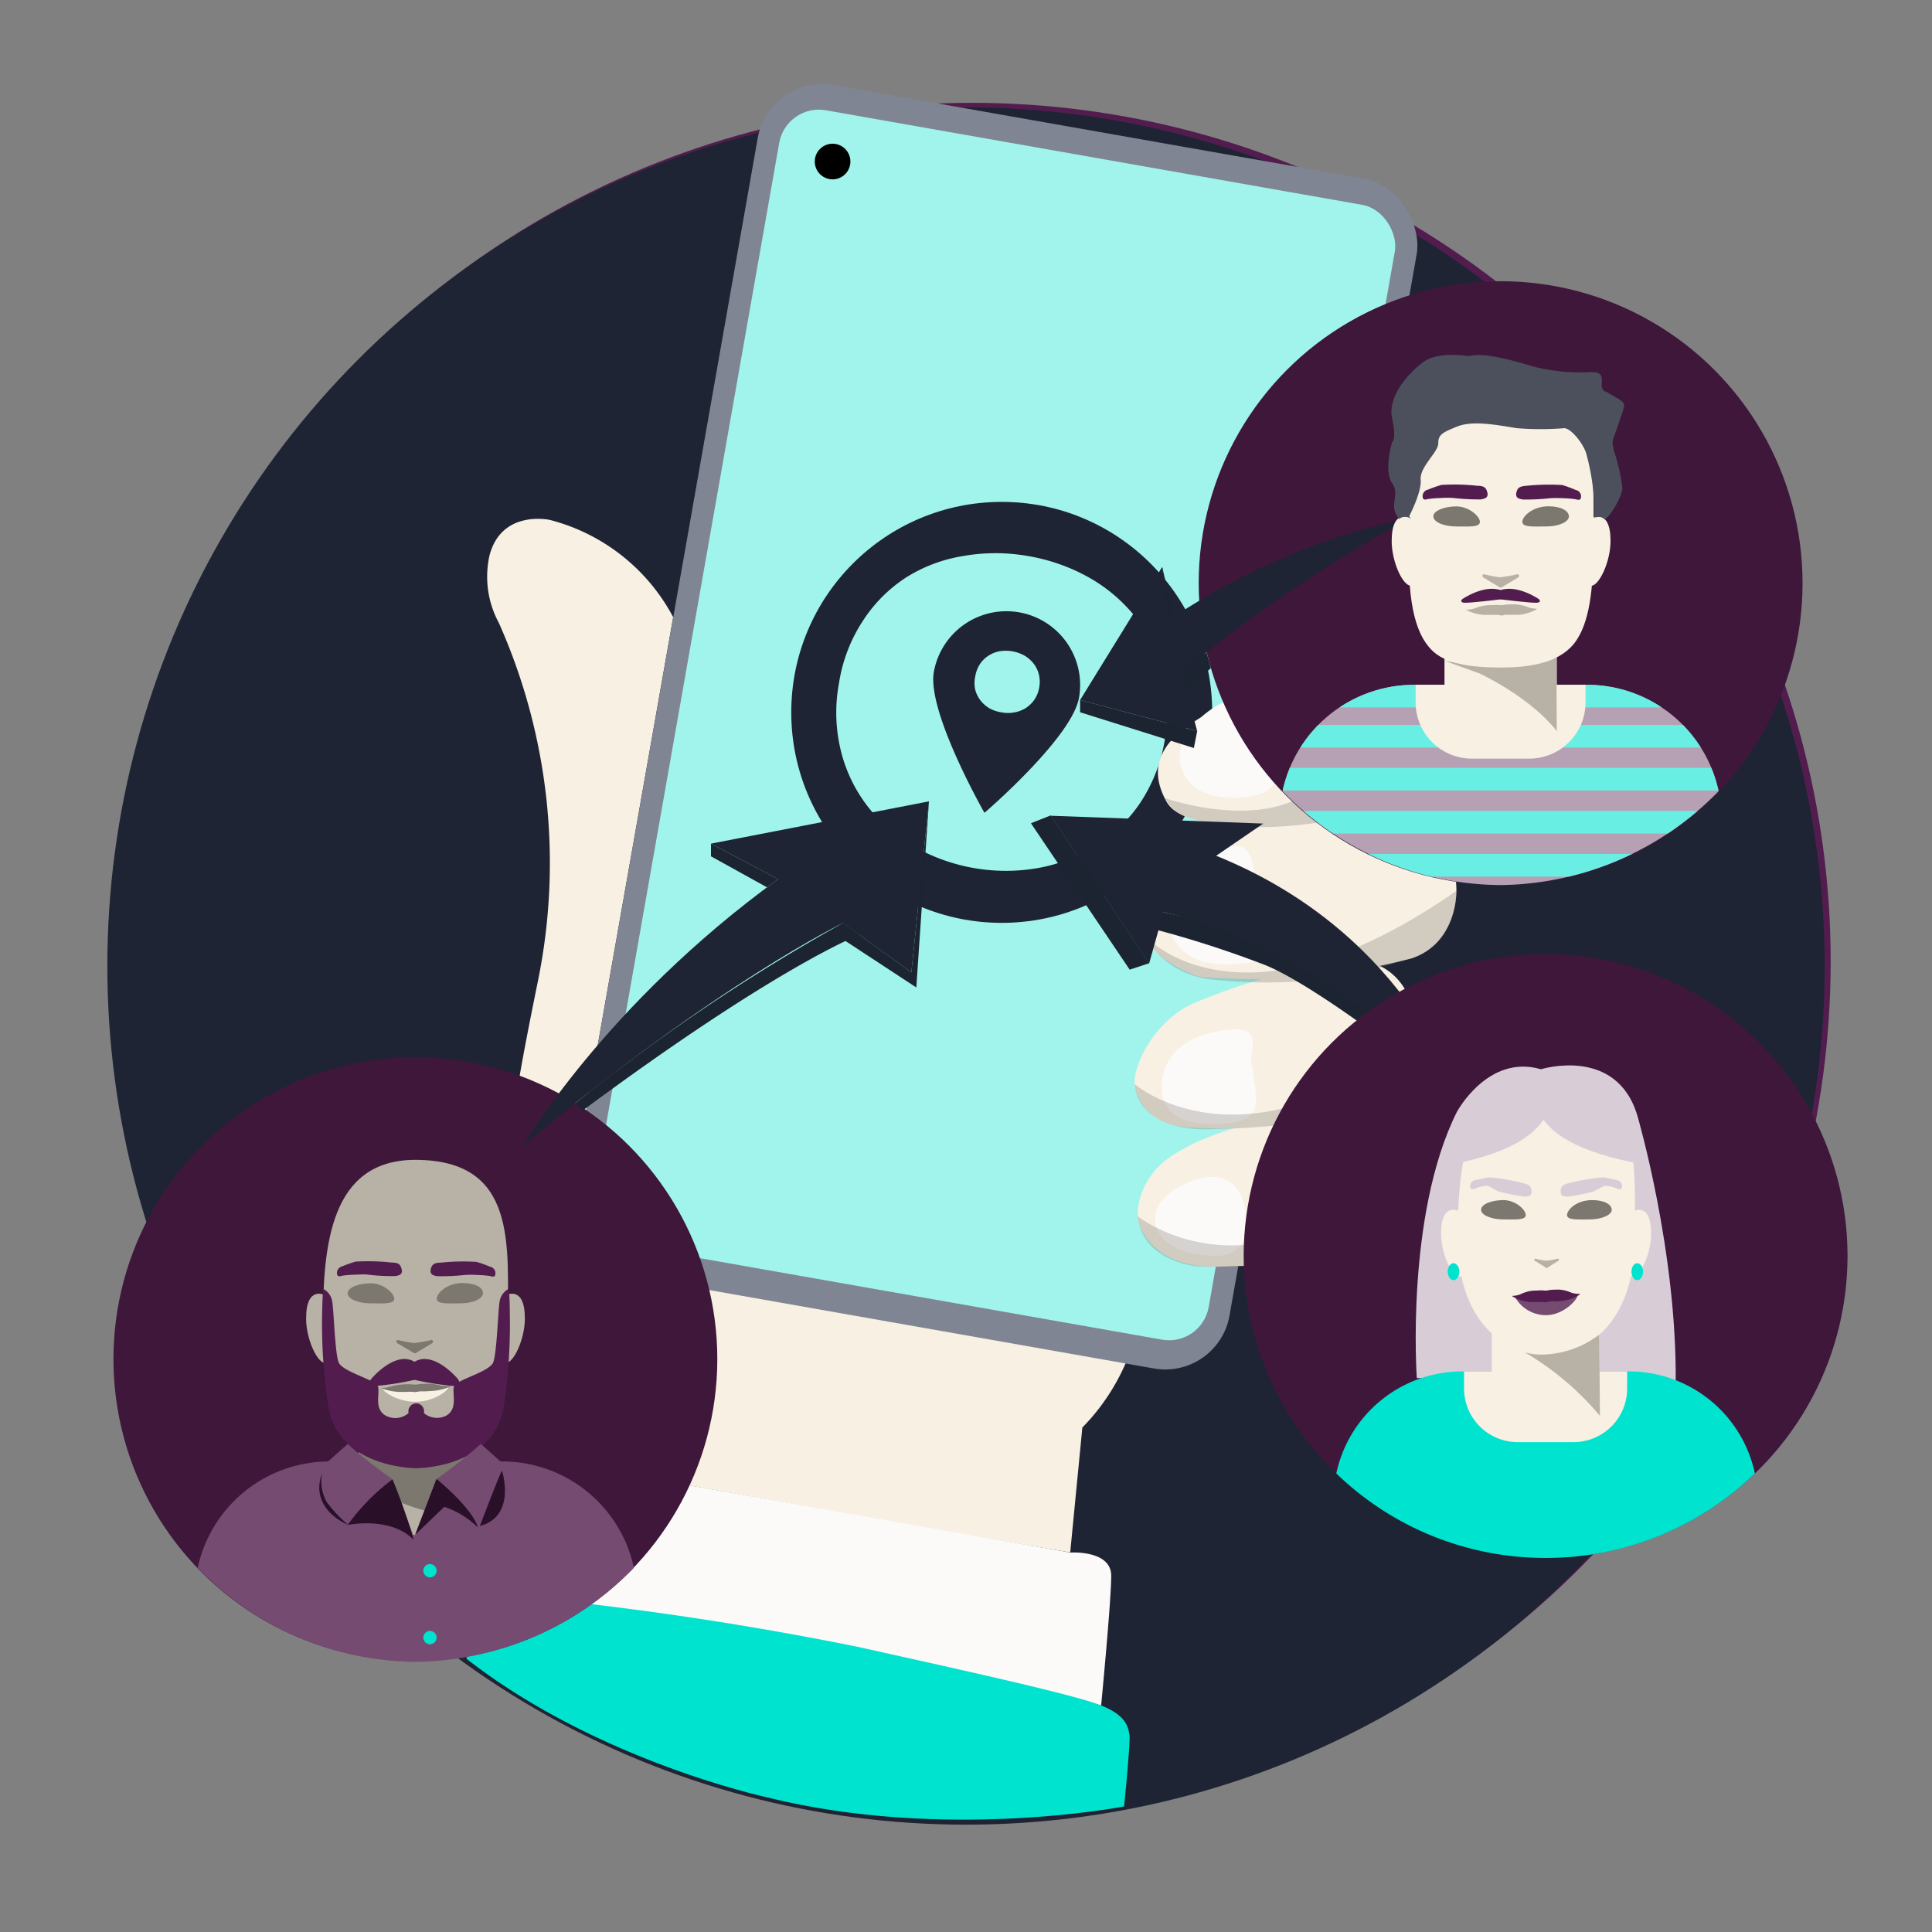 <svg xmlns="http://www.w3.org/2000/svg" xmlns:xlink="http://www.w3.org/1999/xlink" viewBox="0 0 180 180"><rect x="0" y="0" width="180" height="180" fill="#808080" stroke="none"/><defs><style>.cls-1{fill:none;}.cls-2{isolation:isolate;}.cls-3{fill:#0c0e13;}.cls-4{fill:#521d4e;}.cls-5{fill:#1e2433;}.cls-6{fill:#f7f0e3;}.cls-7{fill:#808593;}.cls-8{fill:#a0f4eb;}.cls-9{fill:#fcfaf8;}.cls-10{fill:#00e3cf;}.cls-11{fill:#3e173b;}.cls-12{fill:#b8b1a5;}.cls-13{fill:#764b72;}.cls-14,.cls-17{fill:#7c776f;}.cls-15{fill:#290f27;}.cls-16{fill:#1c2331;}.cls-17{opacity:0.3;mix-blend-mode:multiply;}.cls-18{fill:#b5a1b3;}.cls-19{clip-path:url(#clip-path);}.cls-20{fill:#68eee3;}.cls-21{fill:#4b505c;}.cls-22{fill:#d8cdd7;}</style><clipPath id="clip-path"><path class="cls-1" d="M139.81,82.46a28.73,28.73,0,0,0,20.31-8.75A12.54,12.54,0,0,0,147.9,63.8H131.72a12.55,12.55,0,0,0-12.23,9.91A28.44,28.44,0,0,0,139.81,82.46Z"/></clipPath></defs><g class="cls-2"><g id="IKONY"><path class="cls-3" d="M-2366.32,5282.11s0,247.29,174.51,279.8c165,30.73,343.1,2.74,452.21-19.23s228.44-180,145.65-268.42c-74.6-79.67-.4-159.71-95.65-211.84s-159.59-2.83-227.75-22.12-102.13-95-255.62-36.75S-2357.7,5153.33-2366.32,5282.11Z"/></g><g id="GRAFIKA_NEW" data-name="GRAFIKA NEW"><circle class="cls-4" cx="90.56" cy="89.58" r="80"/><circle class="cls-5" cx="90" cy="90" r="80"/><path class="cls-6" d="M46.49,58.06a55,55,0,0,1,3.64,33.28c-3.51,17.22-3.55,20.16,0,25.24s5,7.7,4.84,11.79a52.13,52.13,0,0,1-1.34,8.13s38.08,6.85,46.08,8.13L100.84,133a19.81,19.81,0,0,0,4-5.91c1.41-3.39,1.73-9.82,1.73-9.82l-52.75-9.3,8.9-50.47a18.13,18.13,0,0,0-11.49-9.06s-4.48-1-5.62,3.29A9.07,9.07,0,0,0,46.49,58.06Z"/><rect class="cls-7" x="61.4" y="11.43" width="62.34" height="112.57" rx="6.08" transform="translate(13.17 -15.05) rotate(10)"/><rect class="cls-8" x="63.48" y="13.86" width="58.24" height="107.36" rx="3.75" transform="translate(13.14 -15.05) rotate(10)"/><path class="cls-9" d="M46.8,150.08s3.24-14,4-14a21.72,21.72,0,0,1,2.86.44l46.08,8.13s3.8-.26,3.79,2.18-.94,12.06-.94,12.06S71.82,151.62,46.8,150.08Z"/><path class="cls-10" d="M43.47,154.55s.47-6.22,5.81-5.73A308.24,308.24,0,0,1,80,153.45c10.31,2.29,20,4.43,22.54,5.42s2.57,2.2,2.69,2.73-.5,6.7-.5,6.7-16.6,3.25-33.11-.81C71.65,167.49,55.78,164.15,43.47,154.55Z"/><circle cx="77.57" cy="15.05" r="1.66"/><circle class="cls-5" cx="93.33" cy="66.37" r="19.61"/><path class="cls-8" d="M108.53,68.88a15,15,0,0,1-2.26,5.86,13.8,13.8,0,0,1-4.09,4,15.2,15.2,0,0,1-5.34,2.11,17.33,17.33,0,0,1-11.72-2,14.74,14.74,0,0,1-4.32-3.77,13.9,13.9,0,0,1-2.47-5.18,14.94,14.94,0,0,1-.16-6.27,14.63,14.63,0,0,1,2.25-5.83,13.61,13.61,0,0,1,4-4,14.26,14.26,0,0,1,5.33-2,17.39,17.39,0,0,1,6,0,17.63,17.63,0,0,1,5.7,2,14.94,14.94,0,0,1,4.34,3.69,13.65,13.65,0,0,1,2.5,5.13A14.78,14.78,0,0,1,108.53,68.88Z"/><path class="cls-5" d="M100.53,65c-.65,3.73-8.81,10.73-8.81,10.73S86.37,66.36,87,62.63A6.86,6.86,0,0,1,100.53,65Z"/><path class="cls-8" d="M96.83,64a2.89,2.89,0,0,1-.44,1.16,2.93,2.93,0,0,1-.81.8,3,3,0,0,1-1.06.41,3.22,3.22,0,0,1-1.2,0A3.43,3.43,0,0,1,92.2,66a3,3,0,0,1-.85-.74,2.81,2.81,0,0,1-.49-1,2.86,2.86,0,0,1,0-1.24,3,3,0,0,1,.44-1.15,2.65,2.65,0,0,1,.81-.79,2.83,2.83,0,0,1,1-.4,3.4,3.4,0,0,1,1.19,0,3.52,3.52,0,0,1,1.13.39,3,3,0,0,1,.85.73,2.63,2.63,0,0,1,.5,1A2.81,2.81,0,0,1,96.83,64Z"/><circle class="cls-11" cx="38.7" cy="126.62" r="28.13"/><path class="cls-5" d="M48.72,106.76s7.61-13.13,23.77-24.85L66.24,78.6l20.31-3.94L84.91,90.59,78.53,86S66.83,91.62,48.72,106.76Z"/><rect class="cls-12" x="33.43" y="124.26" width="10.46" height="18.28" rx="5.02"/><path class="cls-12" d="M47.31,123.31c0,3.62-.3,7.13-1.84,9s-4.38,2.2-6.77,2.2c-2,0-4.85-.16-6.31-1.48-2-1.85-2.3-5.48-2.3-9.74,0-7.3.69-15.23,8.61-15.23C48.24,108.08,47.31,116,47.31,123.31Z"/><path class="cls-13" d="M38.74,154.83a28.78,28.78,0,0,0,20.32-8.76,12.55,12.55,0,0,0-12.23-9.91H30.65a12.55,12.55,0,0,0-12.23,9.91A28.47,28.47,0,0,0,38.74,154.83Z"/><path class="cls-12" d="M46.58,137.81v-1.65H30.74v1.65A5.24,5.24,0,0,0,36,143h5.38A5.25,5.25,0,0,0,46.58,137.81Z"/><path class="cls-14" d="M43.89,133.7a9.47,9.47,0,0,1-5.42,1.94,45.38,45.38,0,0,1-5-.6v2.11c2,3.53,10.46,4.46,10.46,4.46Z"/><path class="cls-6" d="M41.78,129.23c0,.33-1.34,1.34-3,1.37s-3.1-.91-3.11-1.24a29.87,29.87,0,0,0,3.17.12A24.15,24.15,0,0,0,41.78,129.23Z"/><path class="cls-14" d="M41.08,129.1a4.57,4.57,0,0,0-1.54-.17,4.25,4.25,0,0,0-.75.07h-.17a6.13,6.13,0,0,0-2.29.2,3.12,3.12,0,0,1-.82.13c-.06,0-.1,0,0,0a5.15,5.15,0,0,0,1.65.35l.76,0a2.62,2.62,0,0,1,.56,0,.75.75,0,0,0,.29,0,.6.6,0,0,0,.28-.05s.55,0,.57,0l.76-.05a5.06,5.06,0,0,0,1.63-.42s0-.05-.05-.05A3.16,3.16,0,0,1,41.08,129.1Z"/><path class="cls-4" d="M36.8,118.89a18.75,18.75,0,0,1-2.5-.13c-.32-.06-1,0-1.26,0a9.37,9.37,0,0,0-1.18.1c-.43.15-.45-.12-.45-.12a.63.63,0,0,1,.48-.76,11.41,11.41,0,0,1,1.25-.44,20.05,20.05,0,0,1,3.36.09c.68,0,.81.22.91.58C37.58,118.78,37.12,118.84,36.8,118.89Z"/><path class="cls-4" d="M40.75,118.9a19.65,19.65,0,0,0,2.5-.11,8.87,8.87,0,0,1,1.26,0,9.18,9.18,0,0,1,1.18.1c.43.16.45-.12.45-.12a.61.61,0,0,0-.48-.75,11,11,0,0,0-1.25-.45,19.41,19.41,0,0,0-3.35.07c-.68,0-.81.22-.92.57C40,118.78,40.43,118.85,40.75,118.9Z"/><path class="cls-12" d="M30.33,127c.8,0,1.33-2.13,1.33-3.68s-1.12-2.79-1.92-2.79-1.22.76-1.22,2.31C28.51,124.67,29.52,127,30.33,127Z"/><path class="cls-12" d="M47.09,127c-.81,0-1.33-2.13-1.33-3.68s1.12-2.79,1.92-2.79,1.22.76,1.22,2.31C48.91,124.67,47.9,127,47.09,127Z"/><path class="cls-14" d="M36.73,121c0,.52-1,.43-2.19.43s-2.15-.42-2.15-.94,1-.93,2.15-.93S36.73,120.47,36.73,121Z"/><path class="cls-14" d="M40.69,121c0,.52,1,.43,2.19.43S45,121,45,120.47s-.73-.93-1.92-.93C41.67,119.53,40.69,120.47,40.69,121Z"/><path class="cls-14" d="M38.59,126.07,37,125.13a.16.16,0,0,1,.08-.29,10.35,10.35,0,0,0,1.51.29,12.52,12.52,0,0,0,1.61-.29.16.16,0,0,1,.08.29l-1.56.94A.15.15,0,0,1,38.59,126.07Z"/><path class="cls-4" d="M38.69,126.92l0,1.62a26.19,26.19,0,0,1-4,.61c-.48-.13-.13-.65-.13-.65S36.86,125.71,38.69,126.92Z"/><path class="cls-4" d="M38.55,126.92v1.62a26.19,26.19,0,0,0,4,.61c.47-.13.13-.65.13-.65S40.38,125.71,38.55,126.92Z"/><path class="cls-4" d="M47.5,122.5s0-1.87-.11-2.42a1.62,1.62,0,0,0-.83,1.1c-.16.79-.26,4.94-.62,5.77s-3.2,1.57-3.58,2.1.46,2.22-.86,2.88a1.9,1.9,0,0,1-2-.27s0,0,0-.06a.73.73,0,1,0-1.44,0s0,0,0,.06a1.9,1.9,0,0,1-2.05.27c-1.32-.66-.48-2.35-.86-2.88s-3.23-1.28-3.59-2.1-.46-5-.62-5.77a1.62,1.62,0,0,0-.82-1.1c-.08.55-.11,2.42-.11,2.42a48.8,48.8,0,0,0,.54,8.2c.7,6.05,8.07,6.09,8.21,6.09h0c.14,0,7.52,0,8.22-6.09A50.39,50.39,0,0,0,47.5,122.5Z"/><path class="cls-13" d="M30.57,136.16l1.83-1.63a46.43,46.43,0,0,0,4.17,3.3l2.09,5.64s-3.76.31-5.45-.75A6.12,6.12,0,0,1,30.57,136.16Z"/><path class="cls-13" d="M46.63,136.16l-1.83-1.63a48,48,0,0,1-4.17,3.3l-2.09,5.64s3.76.31,5.45-.75A6.14,6.14,0,0,0,46.63,136.16Z"/><path class="cls-15" d="M36.57,137.83a19.39,19.39,0,0,0-4.18,4.25s4-.85,6.15,1.39A51.81,51.81,0,0,0,36.57,137.83Z"/><path class="cls-15" d="M38.67,143l2-5.21s3.32,2.68,3.86,4.53a7.93,7.93,0,0,0-3.14-1.93Z"/><path class="cls-15" d="M44.71,142.17s2-5.28,2.06-5.13S48.08,141.29,44.71,142.17Z"/><path class="cls-15" d="M30,137.27a4,4,0,0,0,.43,2.65,12.4,12.4,0,0,0,2,2.14C32.25,142,28.8,140.55,30,137.27Z"/><circle class="cls-10" cx="40.06" cy="146.34" r="0.62"/><circle class="cls-10" cx="40.06" cy="152.57" r="0.62"/><path class="cls-16" d="M53.62,102.77A178,178,0,0,1,78.53,86l1.53,1.1s-7.47,2.8-25.78,16.37Z"/><polygon class="cls-16" points="78.77 87.67 85.37 92 86.55 74.66 84.91 90.59 78.53 85.99 78.77 87.67"/><polygon class="cls-16" points="72.49 81.91 66.24 78.6 66.24 79.21 66.24 79.78 71.46 82.67 72.49 81.91"/><path class="cls-6" d="M128.23,61.61s-1.22-.48-10.37,2.64-11.42,6.41-9.18,10.44c1.81,3.23,11.88,2.15,11.88,2.15s14.13-1.53,14.38-6.65-1.2-6.46-1.2-6.46S132.51,61.71,128.23,61.61Z"/><path class="cls-6" d="M106.24,85.74s-.2-6.26,7.36-8.32,15.3-4.24,18.67-2.08,3.3,5.41,3.41,7.23-.6,5.55-4.18,6.72A58,58,0,0,1,111.76,91S106.19,89.27,106.24,85.74Z"/><path class="cls-6" d="M105.77,101.41c-.49-1.71,1.65-6.21,5.35-7.9a58.38,58.38,0,0,1,14.15-4c3.72-.41,6.39,2,6.75,6.49,0,0,.45,5.75-4.55,7.26a50.38,50.38,0,0,1-16.81,1.77C107.17,104.72,106.17,102.82,105.77,101.41Z"/><path class="cls-6" d="M106.29,114.44c-.9-2,.42-5,2.5-6.49,4.23-3,10.42-3.83,13.07-4.34s5.67.29,6.62,3.23,1,7.09-1.91,9-7.64,2-13,2.17S106.63,115.21,106.29,114.44Z"/><path class="cls-9" d="M117,82.16c-.43-1.21.19-5.2-4.6-2.29S109,86.51,109,86.51s.5,3.53,5.6,3.33c3.19-.13,4.44-.73,4.26-2.59S118,85.11,117,82.16Z"/><path class="cls-9" d="M116.6,99.1c-.19-1.3,1.24-3.67-2.48-3.13-6.14.88-5.86,5-5.86,5s-.56,3.6,4.15,3.74C118,104.89,117.18,103,116.6,99.1Z"/><path class="cls-9" d="M118.45,66.92s-1.69-3.79-5.88-.64-2.16,6-2.16,6,1.07,2.65,6.1,1.91S118.45,66.92,118.45,66.92Z"/><path class="cls-9" d="M115.73,111.58s-1-3.22-5.15-1.37-2.72,4.4-2.72,4.4.61,2.24,5.19,2.4S115.73,111.58,115.73,111.58Z"/><path class="cls-17" d="M106,113.32s10.12,8.09,23.05-3.68a6.53,6.53,0,0,1-4,6.94s-3.91,1.7-13.51,1.41C111.54,118,106.44,117.56,106,113.32Z"/><path class="cls-17" d="M105.7,101s9.94,8.65,26.33-4.23c0,0,.15,5.11-4.56,6.53,0,0-5,1.7-14.44,1.9C113,105.19,106.26,105.8,105.7,101Z"/><path class="cls-17" d="M106.47,87s8.62,10.34,29.22-4c0,0,.18,4.3-3.44,6a49.82,49.82,0,0,1-9.48,2.29,46.69,46.69,0,0,1-9.53,0A8.32,8.32,0,0,1,106.47,87Z"/><path class="cls-17" d="M108.51,74.35s6.88,2.44,11.9.29c0,0,1.22,1.1,2.36,2a36.19,36.19,0,0,1-8.94.26C110.25,76.3,109.41,75.8,108.51,74.35Z"/><circle class="cls-11" cx="139.81" cy="54.33" r="28.13"/><path class="cls-5" d="M131.21,48.29a64,64,0,0,0-22.3,9.47l-.63-4.94-7.65,12.4,10.91,2.89-1.45-5.35S116.72,56.45,131.21,48.29Z"/><path class="cls-18" d="M139.81,82.46a28.73,28.73,0,0,0,20.31-8.75A12.54,12.54,0,0,0,147.9,63.8H131.72a12.55,12.55,0,0,0-12.23,9.91A28.44,28.44,0,0,0,139.81,82.46Z"/><g class="cls-19"><rect class="cls-20" x="118.74" y="63.8" width="42.13" height="2.11"/><rect class="cls-20" x="118.74" y="67.54" width="42.13" height="2.11"/><rect class="cls-20" x="118.74" y="71.54" width="42.13" height="2.11"/><rect class="cls-20" x="118.74" y="75.55" width="42.13" height="2.11"/><rect class="cls-20" x="118.74" y="79.56" width="42.13" height="2.11"/></g><rect class="cls-6" x="134.58" y="51.9" width="10.46" height="18.28" rx="5.02"/><path class="cls-6" d="M147.72,65.45V63.8H131.89v1.65a5.24,5.24,0,0,0,5.23,5.23h5.38A5.24,5.24,0,0,0,147.72,65.45Z"/><path class="cls-12" d="M145,60.23a9.37,9.37,0,0,1-5.41,1.93,45.39,45.39,0,0,1-5-.59l3.3,1.19c5.26,2.61,7.15,5.37,7.15,5.37Z"/><path class="cls-6" d="M148.45,51c0,3.62-.3,7.13-1.83,9s-4.38,2.19-6.78,2.19c-2,0-4.85-.15-6.3-1.48-2-1.84-2.31-5.47-2.31-9.73,0-7.31.7-15.24,8.61-15.24C149.38,35.71,148.45,43.64,148.45,51Z"/><path class="cls-4" d="M137.94,46.53a20.52,20.52,0,0,1-2.49-.13,8.88,8.88,0,0,0-1.26,0,9.18,9.18,0,0,0-1.18.1c-.43.15-.45-.13-.45-.13a.61.61,0,0,1,.48-.75,11.41,11.41,0,0,1,1.25-.44,19.13,19.13,0,0,1,3.35.08c.68,0,.82.23.92.58C138.73,46.41,138.26,46.48,137.94,46.53Z"/><path class="cls-4" d="M141.9,46.54a20.14,20.14,0,0,0,2.5-.12,10.59,10.59,0,0,1,1.26,0,9.16,9.16,0,0,1,1.17.1c.44.15.45-.12.45-.12a.6.6,0,0,0-.47-.75,12.76,12.76,0,0,0-1.25-.46,20.46,20.46,0,0,0-3.35.07c-.68.05-.82.22-.92.58C141.12,46.42,141.58,46.49,141.9,46.54Z"/><path class="cls-6" d="M131.47,54.58c.81,0,1.33-2.13,1.33-3.67s-1.11-2.8-1.92-2.8-1.22.77-1.22,2.31C129.66,52.3,130.67,54.58,131.47,54.58Z"/><path class="cls-6" d="M148.24,54.58c-.81,0-1.33-2.13-1.33-3.67s1.11-2.8,1.92-2.8,1.22.77,1.22,2.31C150.05,52.3,149,54.58,148.24,54.58Z"/><path class="cls-21" d="M131.28,48.11s1.19-2.25,1.08-3.42S134,42.12,134,41.32s.31-1,1.76-1.58,3.62-.16,5.54.15a27.34,27.34,0,0,0,4.46,0c.64.07,1.65,1.32,2,2.27a21.08,21.08,0,0,1,.76,4.63v1.44s.64-.2.91.1,1.69-1.94,1.73-2.88a18.6,18.6,0,0,0-.8-3.48c-.22-1.06-.19-.57.49-2.65s.84-1.59-1.21-2.83c0,0-.45,0-.41-.74s0-1.12-1.1-1.08a17.8,17.8,0,0,1-5.15-.49c-1.84-.53-4.67-1.4-6.15-1,0,0-2.84-.49-4.24.56s-3.32,3.18-2.89,5.22,0,2.23,0,2.23-.8,2.69,0,3.82-.41,2.06.65,3.34a.91.91,0,0,1,1.13,0"/><path class="cls-6" d="M142.94,56.69c0,.39-1.34,1.61-3,1.65s-3.1-1.13-3.11-1.52A25.32,25.32,0,0,0,140,57,20.82,20.82,0,0,0,142.94,56.69Z"/><path class="cls-12" d="M142.24,56.52a3.9,3.9,0,0,0-1.54-.21,4.28,4.28,0,0,0-.76.07l-.08,0h-.09a3.64,3.64,0,0,0-.76,0,3.74,3.74,0,0,0-1.53.27,2.43,2.43,0,0,1-.82.15c-.06,0-.09,0,0,.06a4.31,4.31,0,0,0,1.65.43s.5,0,.76,0a3.61,3.61,0,0,1,.57,0,.65.65,0,0,0,.29.05.61.61,0,0,0,.28-.06c.05,0,.54,0,.57,0,.26,0,.75,0,.75,0a4.39,4.39,0,0,0,1.64-.51s0-.06-.06-.06A2.42,2.42,0,0,1,142.24,56.52Z"/><path class="cls-14" d="M137.88,48.62c0,.52-1,.43-2.19.43s-2.15-.42-2.15-.94,1-.93,2.15-.93S137.88,48.1,137.88,48.62Z"/><path class="cls-14" d="M141.83,48.62c0,.52,1,.43,2.2.43s2.14-.42,2.14-.94-.73-.94-1.91-.94C142.81,47.17,141.83,48.1,141.83,48.62Z"/><path class="cls-12" d="M139.74,54.73l-1.56-.94a.16.16,0,0,1,.08-.29,10.4,10.4,0,0,0,1.51.28,12.92,12.92,0,0,0,1.61-.28.16.16,0,0,1,.08.29l-1.56.94A.15.15,0,0,1,139.74,54.73Z"/><path class="cls-4" d="M139.87,55v.83s-3.09.39-3.51.32-.11-.34-.11-.34S138.28,54.41,139.87,55Z"/><path class="cls-4" d="M139.74,55v.83s3.09.39,3.51.32.11-.34.11-.34S141.34,54.41,139.74,55Z"/><polygon class="cls-16" points="100.63 65.22 111.54 68.11 111.23 69.69 100.63 66.36 100.63 65.22"/><path class="cls-16" d="M110.09,62.76l2.32-2s.23.89.4,1.5l-2.33,1.91-.29-1.06Z"/><path class="cls-16" d="M108.28,52.82l1.07,4.65-.44.29S108.25,53.18,108.28,52.82Z"/><path class="cls-16" d="M130.6,96.07a74.07,74.07,0,0,0-11.4-7.43A44,44,0,0,0,108.4,85l-1.25,1.47a98.74,98.74,0,0,1,10.69,3.43c4,1.59,11.76,7.52,11.76,7.52Z"/><polygon class="cls-16" points="107.06 89.74 97.89 75.97 96.05 76.7 105.25 90.34 107.06 89.74"/><path class="cls-5" d="M136.19,103s-4.37-15.78-22.88-23.27l4.38-3L97.89,76l9.17,13.77L108.4,85S123.7,87.77,136.19,103Z"/><circle class="cls-11" cx="144" cy="117.01" r="28.13"/><path class="cls-22" d="M132,128.39s-1.07-15.14,3.72-24.77c0,0,2.89-5.45,7.85-4,0,0,7.08-2.22,9,4.39,0,0,3.67,12.54,3.55,24.8Z"/><path class="cls-10" d="M144,145.15a28,28,0,0,0,19.5-7.87,12,12,0,0,0-11.73-9.51H136.24a12,12,0,0,0-11.74,9.51A28,28,0,0,0,144,145.15Z"/><rect class="cls-6" x="138.99" y="116.35" width="10.03" height="17.55" rx="5.02"/><path class="cls-6" d="M151.6,129.36v-1.59H136.4v1.59a5,5,0,0,0,5,5h5.16A5,5,0,0,0,151.6,129.36Z"/><path class="cls-6" d="M152.3,115.44c0,7-3.7,10.76-8.26,10.76a7.37,7.37,0,0,1-5-1.92c-2-1.78-3.22-4.76-3.22-8.84,0-7,.67-14.63,8.27-14.63C153.2,100.81,152.3,108.43,152.3,115.44Z"/><path class="cls-22" d="M135.06,108.51s.71-8.17,9.09-8.15C144.15,100.36,147.29,106.28,135.06,108.51Z"/><path class="cls-22" d="M153.31,108.51s-.76-8.17-9.88-8.15C143.43,100.36,140,106.28,153.31,108.51Z"/><path class="cls-13" d="M147,120.61c0,.46-1.28,1.88-2.91,1.92a3.3,3.3,0,0,1-3-1.8,18.38,18.38,0,0,0,3,.19A15.57,15.57,0,0,0,147,120.61Z"/><path class="cls-4" d="M146.33,120.41a3,3,0,0,0-1.48-.25,2.82,2.82,0,0,0-.73.08H144s-.06,0-.08,0a3.35,3.35,0,0,0-.73,0,3.2,3.2,0,0,0-1.46.31,2,2,0,0,1-.79.18c-.06,0-.09,0,0,.07a3.61,3.61,0,0,0,1.59.51s.47,0,.73,0a3.24,3.24,0,0,1,.54,0,.42.42,0,0,0,.28,0,.4.4,0,0,0,.27-.06,2.52,2.52,0,0,1,.54,0c.25,0,.72-.06.73-.06a3.61,3.61,0,0,0,1.56-.58s0-.08,0-.07A2.16,2.16,0,0,1,146.33,120.41Z"/><path class="cls-22" d="M142,111.48a19,19,0,0,1-2.33-.46c-.29-.11-.87-.49-1.13-.55a3.51,3.51,0,0,0-1.17.3c-.43.09-.4-.18-.4-.18a.59.59,0,0,1,.55-.65,12.38,12.38,0,0,1,1.24-.25,18.91,18.91,0,0,1,3.14.54c.63.14.73.32.78.68C142.77,111.48,142.32,111.48,142,111.48Z"/><path class="cls-22" d="M146.09,111.48a18.62,18.62,0,0,0,2.33-.46c.29-.11.87-.49,1.13-.55a3.51,3.51,0,0,1,1.17.3c.43.09.41-.18.41-.18a.6.6,0,0,0-.56-.65s-.93-.23-1.23-.25a18.88,18.88,0,0,0-3.15.54c-.63.14-.73.32-.78.68C145.34,111.48,145.78,111.48,146.09,111.48Z"/><path class="cls-6" d="M136,118.92c.77,0,1.27-2,1.27-3.52s-1.07-2.69-1.84-2.69-1.17.74-1.17,2.22C134.26,116.74,135.23,118.92,136,118.92Z"/><path class="cls-6" d="M152.1,118.92c-.78,0-1.28-2-1.28-3.52s1.07-2.69,1.84-2.69,1.17.74,1.17,2.22C153.84,116.74,152.87,118.92,152.1,118.92Z"/><path class="cls-14" d="M142.15,113.2c0,.5-1,.41-2.1.41s-2.06-.4-2.06-.9.92-.89,2.06-.9S142.15,112.71,142.15,113.2Z"/><path class="cls-14" d="M146,113.2c0,.5,1,.41,2.1.41s2.06-.4,2.06-.9-.7-.9-1.83-.9C146.89,111.81,146,112.71,146,113.2Z"/><path class="cls-12" d="M144,118.09l-1-.63a.1.1,0,0,1,.06-.19,6.87,6.87,0,0,0,1,.19,8.63,8.63,0,0,0,1.08-.19.1.1,0,0,1,.05.19l-1,.63A.11.11,0,0,1,144,118.09Z"/><path class="cls-12" d="M149,124.34a9,9,0,0,1-5.2,1.86,5.47,5.47,0,0,1-1.74-.21l0,0a26.85,26.85,0,0,1,7,5.92Z"/><ellipse class="cls-10" cx="135.42" cy="118.48" rx="0.54" ry="0.79"/><ellipse class="cls-10" cx="152.54" cy="118.48" rx="0.54" ry="0.79"/></g></g></svg>